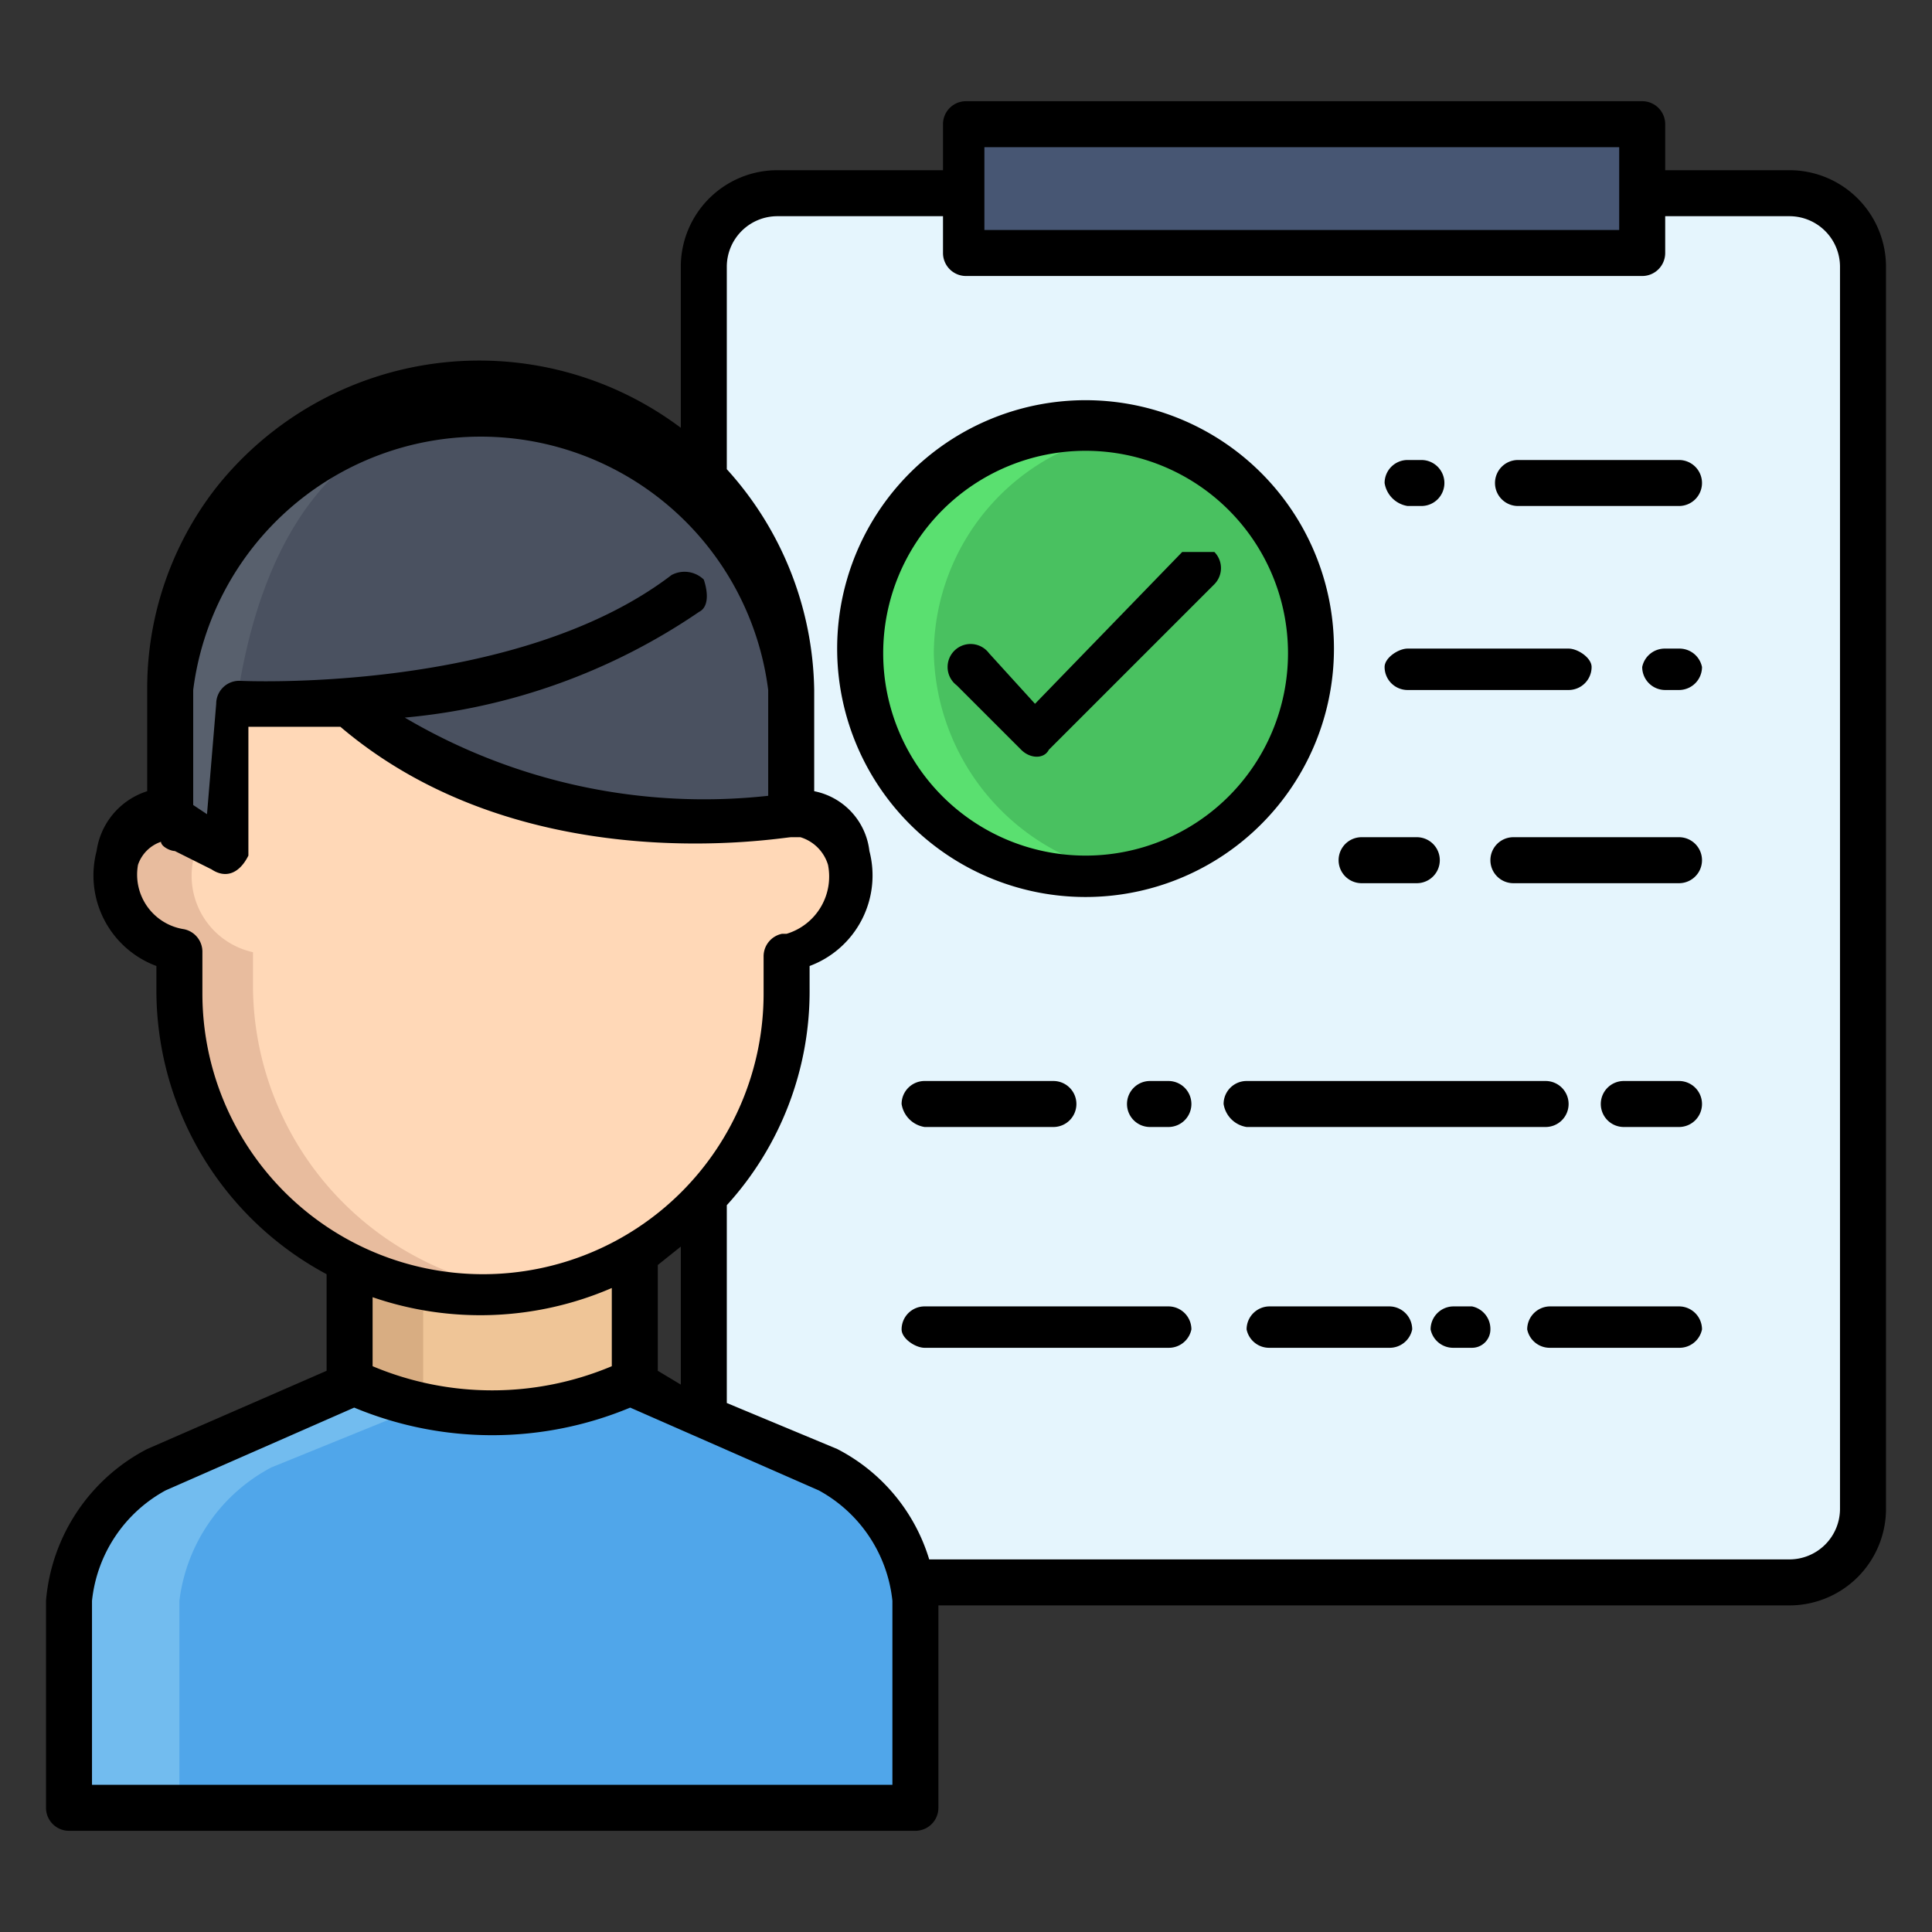 <svg xmlns="http://www.w3.org/2000/svg" viewBox="0 0 42 42"><rect x="0" y="0" width="42" height="42" fill="#333333" stroke="none"/><title>Layer 2 (7)</title><rect width="42" height="42" style="fill:none"/><path d="M19.9,34.4A3.7,3.7,0,0,0,18,31.9l-4.2-1.7h0a7.5,7.5,0,0,1-6.2,0h0L3.4,31.9a3.7,3.7,0,0,0-1.9,2.9v4.5H19.9V34.4Z" style="fill:#50a6ea"/><path d="M5.9,31.9l3.2-1.3-1.5-.5h0L3.4,31.9a3.7,3.7,0,0,0-1.9,2.9v4.5H3.9V34.8a3.8,3.8,0,0,1,2-2.9Z" style="fill:#72bcef"/><path d="M40.5,5.8v27a1.6,1.6,0,0,1-1.6,1.6h-19A3.7,3.7,0,0,0,18,31.9l-2.7-1.1V26h0a6.3,6.3,0,0,0,1.8-4.5v-.8a1.9,1.9,0,0,0,1.4-2h0a1.4,1.4,0,0,0-1.2-1h-.1V15a6.8,6.8,0,0,0-1.9-4.6V5.8a1.6,1.6,0,0,1,1.6-1.6H21V5.5H35.7V4.2h3.2A1.6,1.6,0,0,1,40.5,5.8Z" style="fill:#e5f5fd"/><circle cx="23.6" cy="14.2" r="4.9" style="fill:#49c160"/><path d="M20.3,14.2a4.9,4.9,0,0,1,4.1-4.8,4.7,4.7,0,0,0-5.6,3.9,4.9,4.9,0,0,0,4,5.7,4.3,4.3,0,0,0,1.6,0A5,5,0,0,1,20.3,14.2Z" style="fill:#5ae070"/><path d="M17.2,17.6h0s-5.8,1-9.7-2.4H5.2l-.2,3H4.8L4,18a.5.5,0,0,1-.3-.5V15a6.7,6.7,0,0,1,6.7-6.7A6.8,6.8,0,0,1,17.2,15Z" style="fill:#4a5160"/><path d="M7.3,10.3a6,6,0,0,1,3.9-1.9h-.8A6.7,6.7,0,0,0,3.7,15v2.5A.5.5,0,0,0,4,18l.8.4H5S4.6,12.9,7.3,10.3Z" style="fill:#58606d"/><path d="M13.8,27.2v2.9a7.5,7.5,0,0,1-6.2,0V27.4A6.5,6.5,0,0,0,13.8,27.2Z" style="fill:#efc597"/><path d="M9.2,30.1V28a4.4,4.4,0,0,1-1.6-.6v2.7a7.5,7.5,0,0,0,3.9.6A8.6,8.6,0,0,1,9.2,30.1Z" style="fill:#d8ad82"/><path d="M13.8,27.2a6.6,6.6,0,0,1-9-2.4,6.3,6.3,0,0,1-.9-3.3v-.8a1.9,1.9,0,0,1-1.4-2h.1a1.2,1.2,0,0,1,1.1-1h0c0,.2.1.3.3.4l.8.4H5l.2-3H7.5c3.9,3.4,9.7,2.4,9.7,2.4h.1a1.4,1.4,0,0,1,1.2,1,1.7,1.7,0,0,1-1.3,2h-.1v.8A6.3,6.3,0,0,1,15.3,26c0,.1-.1.1-.1.2A7.1,7.1,0,0,1,13.8,27.2Z" style="fill:#ffd8b7"/><path d="M9.2,27.4a6.7,6.7,0,0,1-3.7-5.9v-.8a1.7,1.7,0,0,1-1.3-2h0a.5.5,0,0,1,.2-.4L4,18c-.2-.1-.3-.2-.3-.4h0a1.2,1.2,0,0,0-1.1,1,1.6,1.6,0,0,0,1.2,2h.1v.8a6.7,6.7,0,0,0,6.6,6.6h.8a5.6,5.6,0,0,1-2.1-.6Z" style="fill:#e8bc9e"/><path d="M21,2.7H35.7V5.5H21Z" style="fill:#475673"/><path d="M38.9,3.7H36.2v-1a.5.5,0,0,0-.5-.5H21a.5.5,0,0,0-.5.5v1H16.9a2.1,2.1,0,0,0-2.1,2.1V9.3A7.3,7.3,0,0,0,4.7,10.6,7.1,7.1,0,0,0,3.2,15v2.2a1.6,1.6,0,0,0-1.1,1.3A2.1,2.1,0,0,0,3.4,21v.5a7,7,0,0,0,3.7,6.2v2.1L3.2,31.5h0A4.1,4.1,0,0,0,1,34.8H1v4.5a.5.5,0,0,0,.5.5H19.9a.5.5,0,0,0,.5-.5V34.9H38.9A2.1,2.1,0,0,0,41,32.8V5.8a2.1,2.1,0,0,0-2.1-2.1ZM21.4,3.2H35.2V5H21.4ZM4.2,15a6.3,6.3,0,0,1,12.5,0h0v2.3a12.8,12.8,0,0,1-7.9-1.7,13.5,13.5,0,0,0,6.4-2.3c.2-.1.2-.4.1-.7a.6.6,0,0,0-.7-.1h0c-3.4,2.6-9.4,2.3-9.4,2.3a.5.5,0,0,0-.5.5l-.2,2.4-.3-.2h0Zm.2,6.5v-.8a.5.5,0,0,0-.4-.5,1.2,1.2,0,0,1-1-1.4H3a.8.8,0,0,1,.5-.5c0,.1.2.2.3.2l.8.4c.3.2.6.1.8-.3v-.2h0V15.8H7.4c4,3.4,9.6,2.4,9.8,2.4h.2a.9.9,0,0,1,.6.6,1.3,1.3,0,0,1-.9,1.5H17a.5.5,0,0,0-.4.5v.8a6.1,6.1,0,0,1-12.2,0Zm10.4,5.6v3l-.5-.3V27.5Zm-1.5.9v1.7a6.7,6.7,0,0,1-5.2,0V28.2a7.2,7.2,0,0,0,5.2-.2Zm6.1,10.8H2v-4a3.1,3.1,0,0,1,1.6-2.4l4.1-1.8a7.8,7.8,0,0,0,6,0l4.1,1.8a3.1,3.1,0,0,1,1.6,2.4Zm20.6-6a1.1,1.1,0,0,1-1.1,1.1H20.2a4,4,0,0,0-2-2.4h0l-2.4-1V26.2a6.9,6.9,0,0,0,1.8-4.7V21a2.1,2.1,0,0,0,1.3-2.5,1.5,1.5,0,0,0-1.2-1.3V15a7.3,7.3,0,0,0-1.9-4.8V5.8a1.1,1.1,0,0,1,1.1-1.1h3.6v.8A.5.5,0,0,0,21,6H35.7a.5.5,0,0,0,.5-.5V4.7h2.7A1.1,1.1,0,0,1,40,5.8Z"/><path d="M36.5,18.2H32.9a.5.5,0,0,0,0,1h3.6a.5.5,0,0,0,0-1Z"/><path d="M29.6,19.2h1.2a.5.5,0,0,0,0-1H29.6a.5.5,0,0,0,0,1Z"/><path d="M36.5,23.5H35.3a.5.5,0,0,0-.5.5.5.5,0,0,0,.5.5h1.2A.5.5,0,0,0,37,24,.5.5,0,0,0,36.5,23.5Z"/><path d="M33.6,24.5a.5.5,0,0,0,.5-.5.5.5,0,0,0-.5-.5H27.1a.5.5,0,0,0-.5.5.6.6,0,0,0,.5.5Z"/><path d="M25.4,23.5H25a.5.5,0,0,0-.5.5.5.5,0,0,0,.5.5h.4a.5.5,0,0,0,.5-.5A.5.5,0,0,0,25.4,23.5Z"/><path d="M20.1,23.5a.5.5,0,0,0-.5.5.6.6,0,0,0,.5.5h2.8a.5.5,0,0,0,.5-.5.5.5,0,0,0-.5-.5Z"/><path d="M36.5,28.4H33.7a.5.5,0,0,0-.5.5.5.5,0,0,0,.5.4h2.8a.5.5,0,0,0,.5-.4A.5.5,0,0,0,36.5,28.4Z"/><path d="M32,28.4h-.4a.5.5,0,0,0-.5.5.5.5,0,0,0,.5.4H32a.4.4,0,0,0,.4-.4.5.5,0,0,0-.4-.5Z"/><path d="M30.2,28.4H27.6a.5.5,0,0,0-.5.5.5.5,0,0,0,.5.4h2.6a.5.5,0,0,0,.5-.4.5.5,0,0,0-.5-.5Z"/><path d="M25.4,28.4H20.1a.5.5,0,0,0-.5.5c0,.2.3.4.5.4h5.3a.5.5,0,0,0,.5-.4A.5.5,0,0,0,25.4,28.4Z"/><path d="M36.5,14.1h-.3a.5.5,0,0,0-.5.4.5.5,0,0,0,.5.5h.3a.5.5,0,0,0,.5-.5A.5.5,0,0,0,36.5,14.1Z"/><path d="M30.6,15h3.5a.5.5,0,0,0,.5-.5c0-.2-.3-.4-.5-.4H30.6c-.2,0-.5.2-.5.4A.5.5,0,0,0,30.6,15Z"/><path d="M36.5,10H33a.5.5,0,0,0-.5.5.5.5,0,0,0,.5.5h3.5a.5.5,0,0,0,.5-.5A.5.5,0,0,0,36.5,10Z"/><path d="M30.6,11h.3a.5.5,0,0,0,.5-.5.5.5,0,0,0-.5-.5h-.3a.5.5,0,0,0-.5.5A.6.6,0,0,0,30.6,11Z"/><path d="M23.6,19.5a5.4,5.4,0,1,0-5.4-5.3A5.4,5.4,0,0,0,23.6,19.5Zm0-9.7A4.4,4.4,0,0,1,28,14.2a4.4,4.4,0,1,1-8.8,0A4.4,4.4,0,0,1,23.6,9.8Z"/><path d="M22.2,16.3c.2.2.5.2.6,0l3.6-3.6a.5.5,0,0,0,0-.7h-.7l-3.2,3.3-1-1.1a.5.5,0,1,0-.7.7h0Z"/></svg>